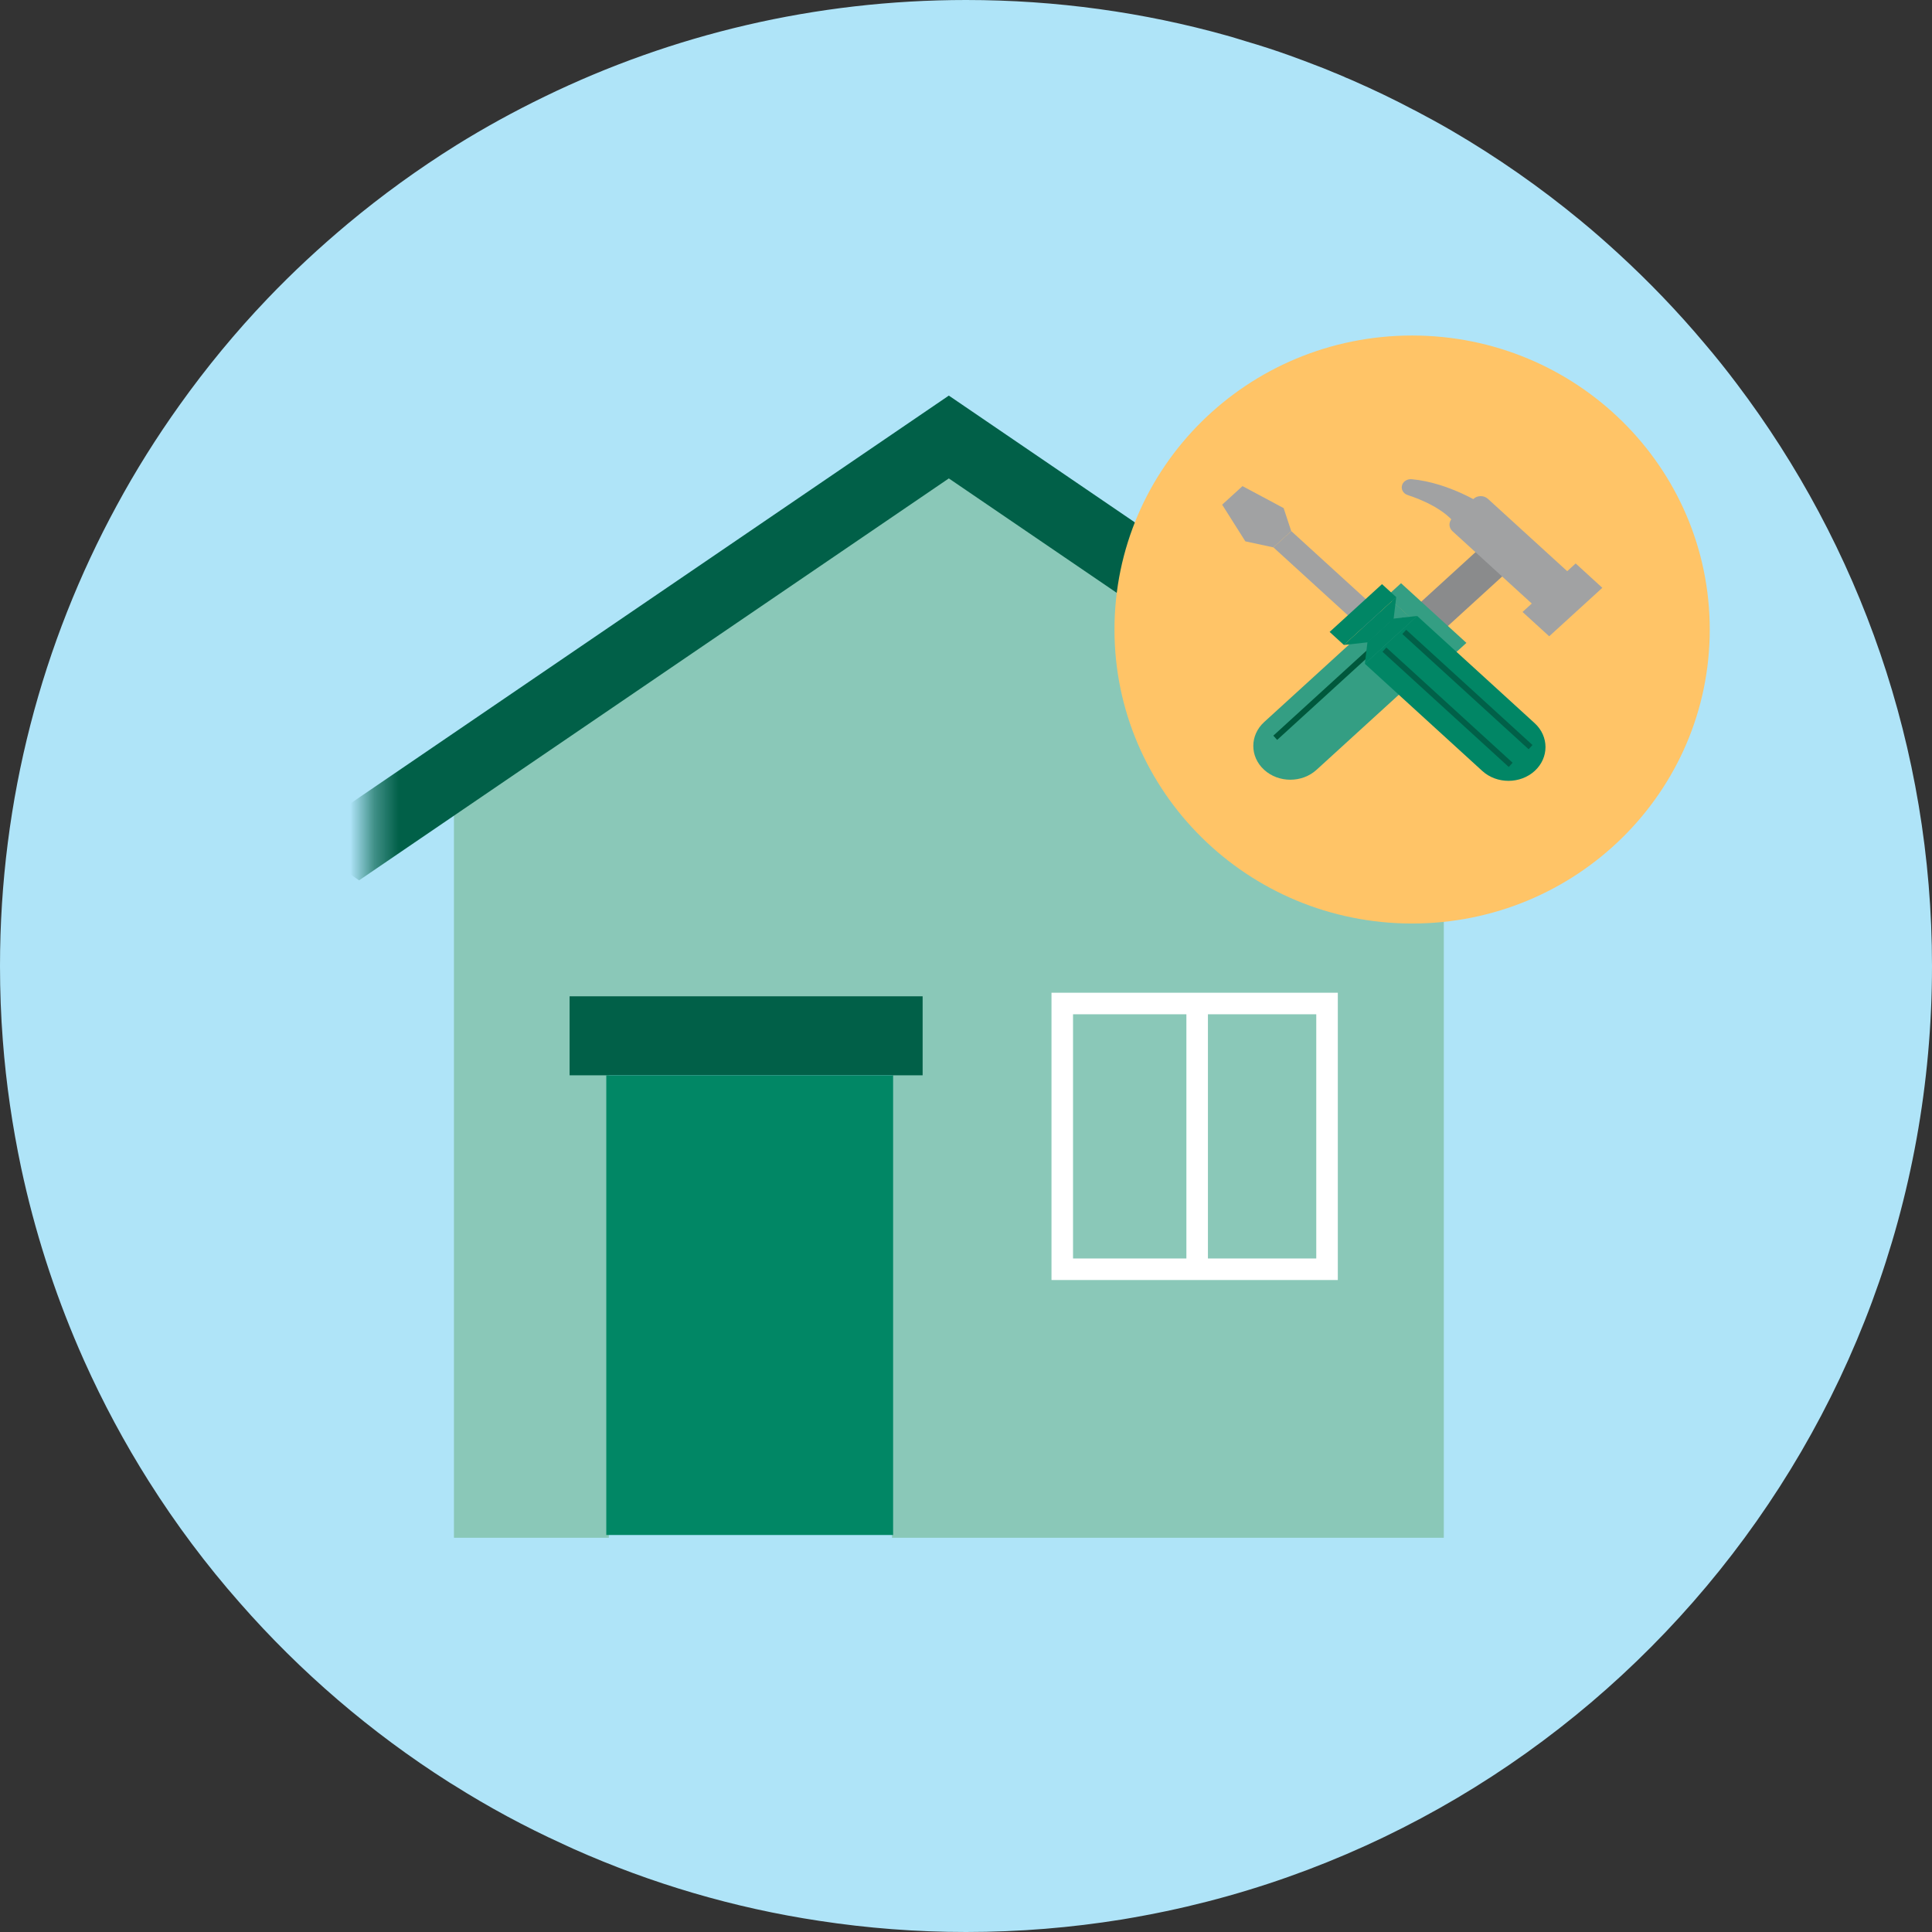 <svg width="80" height="80" viewBox="0 0 80 80" fill="none" xmlns="http://www.w3.org/2000/svg">
<rect x="0" y="0" width="80" height="80" fill="#333333" stroke="none"/>
<g clip-path="url(#clip0_4063_2790)">
<path d="M80 39.997C80 59.552 65.967 75.834 47.423 79.31C47.103 79.371 46.782 79.427 46.456 79.482C44.354 79.821 42.203 80 40.003 80C37.938 80 35.905 79.84 33.926 79.538C30.364 79.002 26.95 77.985 23.764 76.567C23.61 76.499 23.45 76.425 23.296 76.352C21.73 75.637 20.22 74.823 18.778 73.911C18.71 73.874 18.649 73.831 18.587 73.794C15.358 71.742 12.437 69.234 9.928 66.368C8.542 64.796 7.284 63.114 6.163 61.339C5.158 59.749 4.265 58.085 3.488 56.353C3.414 56.187 3.34 56.014 3.266 55.848C2.237 53.463 1.43 50.955 0.875 48.354C0.512 46.634 0.253 44.878 0.117 43.084C0.037 42.062 0 41.032 0 39.997C0 33.101 1.75 26.611 4.826 20.948C5.608 19.499 6.483 18.107 7.439 16.769C8.542 15.222 9.756 13.749 11.069 12.375C12.116 11.278 13.232 10.243 14.396 9.269C15.814 8.086 17.311 7.001 18.889 6.015C20.066 5.282 21.293 4.61 22.55 4C27.825 1.436 33.748 0 40.003 0C43.744 0 47.368 0.512 50.8 1.473C50.942 1.51 51.078 1.553 51.219 1.596C51.349 1.633 51.472 1.67 51.602 1.713C52.212 1.892 52.822 2.089 53.42 2.305C53.808 2.447 54.196 2.588 54.584 2.742C54.732 2.798 54.874 2.853 55.022 2.915C55.096 2.946 55.17 2.977 55.238 3.007C55.281 3.02 55.324 3.038 55.367 3.057C55.447 3.088 55.527 3.125 55.601 3.155C55.638 3.168 55.675 3.186 55.706 3.205C55.718 3.205 55.731 3.211 55.737 3.217C55.848 3.26 55.959 3.309 56.07 3.359C56.914 3.729 57.734 4.123 58.547 4.554H58.553C59.083 4.832 59.613 5.121 60.131 5.423C61.998 6.514 63.773 7.753 65.431 9.121C65.973 9.565 66.497 10.027 67.015 10.502C68.278 11.66 69.468 12.899 70.571 14.211C71.039 14.76 71.483 15.315 71.914 15.888C76.986 22.593 80 30.944 80 39.997Z" fill="#AFE4F8"/>
<path d="M59.785 33.551V63.675H36.936V41.819H25.211V63.675H18.797V32.088L39.425 18.353L59.785 33.551Z" fill="#8AC8B8"/>
<path d="M54.95 41.553H43.986V52.557H54.95V41.553Z" stroke="white" stroke-width="0.892" stroke-miterlimit="10"/>
<path d="M49.572 41.45V52.537" stroke="white" stroke-width="0.892" stroke-miterlimit="10"/>
<mask id="mask0_4063_2790" style="mask-type:alpha" maskUnits="userSpaceOnUse" x="15" y="13" width="49" height="27">
<rect x="15.359" y="13" width="48.211" height="26.069" fill="#016048"/>
</mask>
<g mask="url(#mask0_4063_2790)">
<path d="M66.215 34.732L63.71 36.453L39.289 19.81L14.869 36.453L12.365 34.732L39.278 16.388L39.289 16.381L39.3 16.388L66.215 34.732Z" fill="#016048"/>
</g>
<path d="M38.204 41.255H23.586V44.526H38.204V41.255Z" fill="#016048"/>
<path d="M25.105 44.526H36.982V63.561H25.105V44.526Z" fill="#018765"/>
<path d="M58.473 38.241C65.279 38.241 70.797 32.791 70.797 26.067C70.797 19.343 65.279 13.893 58.473 13.893C51.666 13.893 46.148 19.343 46.148 26.067C46.148 32.791 51.666 38.241 58.473 38.241Z" fill="#FFC467"/>
<g clip-path="url(#clip1_4063_2790)">
<path d="M61.916 22.117L58.316 25.402L59.42 26.409L63.02 23.125L61.916 22.117Z" fill="#8A8B8C"/>
<path d="M65.245 23.332L63.045 25.34L64.149 26.347L66.349 24.34L65.245 23.332Z" fill="#A1A2A3"/>
<path d="M60.143 21.452L61.017 20.655C61.18 20.506 61.446 20.506 61.61 20.655L65.01 23.757L63.542 25.096L60.142 21.994C59.979 21.845 59.979 21.602 60.142 21.452L60.143 21.452Z" fill="#A1A2A3"/>
<path d="M61.438 20.919C61.438 20.919 60.034 19.99 58.459 19.843C58.289 19.827 58.126 19.916 58.067 20.062C57.994 20.24 58.094 20.435 58.289 20.499C58.839 20.678 59.876 21.095 60.347 21.808L61.438 20.919Z" fill="#A1A2A3"/>
<path d="M57.746 24.972L59.914 26.95L54.514 31.877C53.915 32.423 52.944 32.423 52.346 31.877C51.747 31.331 51.747 30.445 52.346 29.899L57.746 24.972Z" fill="#349E83"/>
<path d="M60.721 26.62L58.014 24.15L57.423 24.689L60.13 27.159L60.721 26.62Z" fill="#349E83"/>
<path d="M52.805 30.55L58.17 25.655" stroke="#00583C" stroke-width="0.237" stroke-miterlimit="10"/>
<path d="M53.469 21.992L52.73 22.666L57.253 26.793L57.992 26.119L53.469 21.992Z" fill="#A1A2A3"/>
<path d="M56.514 27.484L58.682 25.506L63.547 29.945C64.145 30.491 64.145 31.377 63.547 31.924C62.948 32.469 61.977 32.469 61.379 31.924L56.514 27.484Z" fill="#018665"/>
<path d="M50.607 20.897L51.449 20.129L53.153 21.04L53.467 21.992L52.728 22.666L51.567 22.416L50.607 20.897Z" fill="#A1A2A3"/>
<path d="M57.226 24.188L55.057 26.167L55.647 26.706L57.816 24.727L57.226 24.188Z" fill="#018665"/>
<path d="M55.645 26.708L56.639 26.596L57.707 25.623L57.814 24.729L55.645 26.708Z" fill="#018665"/>
<path d="M58.684 25.506L57.69 25.617L56.623 26.591L56.516 27.485L58.684 25.506Z" fill="#018665"/>
<path d="M58.148 26.166L63.377 30.937" stroke="#016048" stroke-width="0.237" stroke-miterlimit="10"/>
<path d="M57.326 26.9L62.554 31.671" stroke="#016048" stroke-width="0.237" stroke-miterlimit="10"/>
</g>
</g>
<defs>
<clipPath id="clip0_4063_2790">
<rect width="80" height="80" fill="white"/>
</clipPath>
<clipPath id="clip1_4063_2790">
<rect width="15.74" height="12.492" fill="white" transform="translate(50.607 19.842)"/>
</clipPath>
</defs>
</svg>
